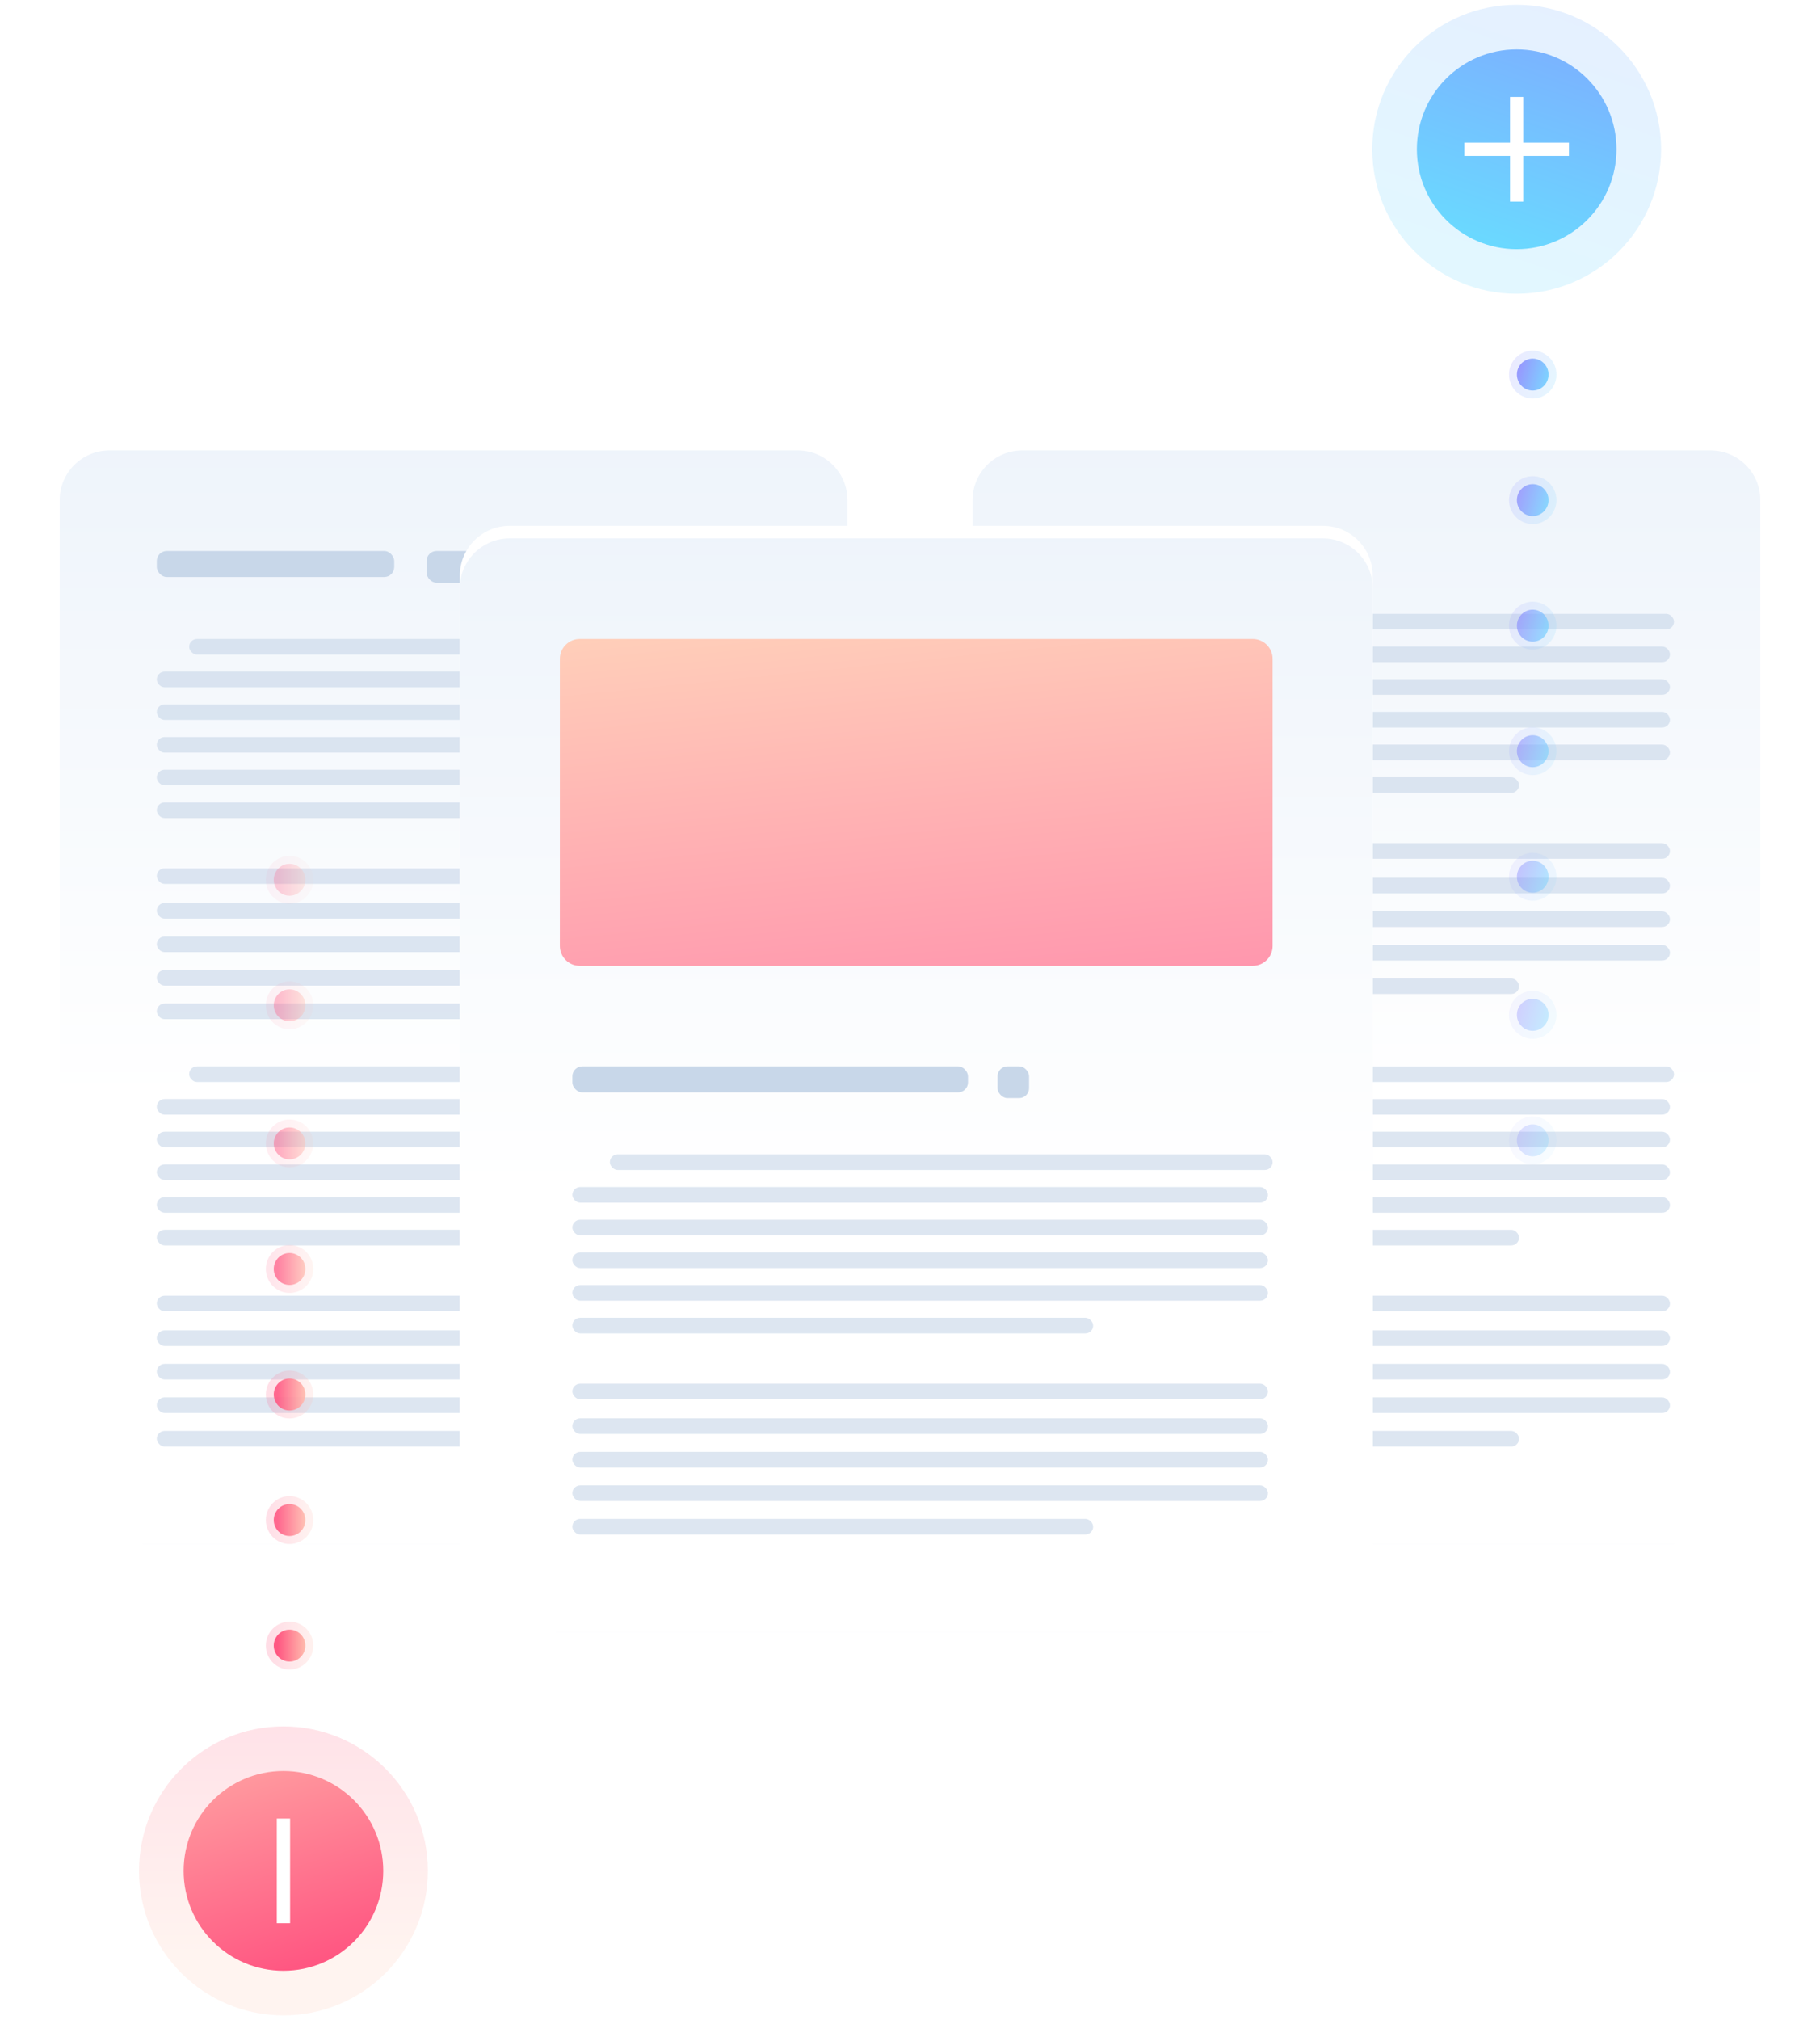 <?xml version="1.0" encoding="UTF-8"?>
<svg width="183px" height="203px" viewBox="0 0 183 203" version="1.1" xmlns="http://www.w3.org/2000/svg" xmlns:xlink="http://www.w3.org/1999/xlink">
    <!-- Generator: Sketch 47 (45396) - http://www.bohemiancoding.com/sketch -->
    <title>Group 33</title>
    <desc>Created with Sketch.</desc>
    <defs>
        <linearGradient x1="47.462%" y1="0%" x2="47.462%" y2="193.86%" id="linearGradient-1">
            <stop stop-color="#6D80FF" offset="0%"></stop>
            <stop stop-color="#372F61" offset="100%"></stop>
        </linearGradient>
        <filter x="-11.7%" y="-8.2%" width="123.4%" height="116.4%" filterUnits="objectBoundingBox" id="filter-2">
            <feGaussianBlur stdDeviation="3" in="SourceGraphic"></feGaussianBlur>
        </filter>
        <linearGradient x1="84.68%" y1="59.702%" x2="84.68%" y2="-12.782%" id="linearGradient-3">
            <stop stop-color="#FFFFFF" offset="0%"></stop>
            <stop stop-color="#EBF2FA" offset="100%"></stop>
        </linearGradient>
        <filter x="-11.7%" y="-8.2%" width="123.4%" height="116.4%" filterUnits="objectBoundingBox" id="filter-4">
            <feGaussianBlur stdDeviation="3" in="SourceGraphic"></feGaussianBlur>
        </filter>
        <filter x="-10.1%" y="-8.2%" width="120.2%" height="116.4%" filterUnits="objectBoundingBox" id="filter-5">
            <feGaussianBlur stdDeviation="3" in="SourceGraphic"></feGaussianBlur>
        </filter>
        <linearGradient x1="0%" y1="-40.212%" x2="48.559%" y2="180.554%" id="linearGradient-6">
            <stop stop-color="#FFE1BD" offset="0%"></stop>
            <stop stop-color="#FF77A7" offset="100%"></stop>
        </linearGradient>
        <linearGradient x1="41.655%" y1="-8.33%" x2="41.655%" y2="87.461%" id="linearGradient-7">
            <stop stop-color="#FFC5B1" offset="0%"></stop>
            <stop stop-color="#FF5782" offset="100%"></stop>
        </linearGradient>
        <linearGradient x1="41.655%" y1="22.65%" x2="41.655%" y2="118.482%" id="linearGradient-8">
            <stop stop-color="#FFC5B1" offset="0%"></stop>
            <stop stop-color="#FF5782" offset="100%"></stop>
        </linearGradient>
        <linearGradient x1="0%" y1="158.888%" x2="50%" y2="0%" id="linearGradient-9">
            <stop stop-color="#FFC5B1" offset="0%"></stop>
            <stop stop-color="#FF5782" offset="100%"></stop>
        </linearGradient>
        <linearGradient x1="0%" y1="-31.638%" x2="47.653%" y2="136.367%" id="linearGradient-10">
            <stop stop-color="#63E9FF" offset="0%"></stop>
            <stop stop-color="#9577FE" offset="100%"></stop>
        </linearGradient>
        <linearGradient x1="0%" y1="-31.638%" x2="100%" y2="260.924%" id="linearGradient-11">
            <stop stop-color="#63E9FF" offset="0%"></stop>
            <stop stop-color="#9577FE" offset="100%"></stop>
        </linearGradient>
    </defs>
    <g id="final_design" stroke="none" stroke-width="1" fill="none" fill-rule="evenodd">
        <g id="05_2_inner_agency" transform="translate(-469, -2009)">
            <g id="Group-33" transform="translate(475, 2009)">
                <g id="Group-40" transform="translate(0, 44)">
                    <g id="Group-5-Copy-3" transform="translate(91.787, 0)">
                        <path d="M3.221,2.678 L7.759,1.263 L73.232,1.263 L76.362,4.366 L77.568,9.947 L78.128,101.446 C76.878,104.236 76.022,105.799 75.558,106.133 C75.094,106.468 73.424,108.143 70.547,111.158 L8.369,111.158 C5.299,109.937 3.411,108.802 2.705,107.752 C2,106.702 1.46,103.984 1.085,99.597 L1.085,9.947 L3.221,2.678 Z" id="Rectangle-3" fill="url(#linearGradient-1)" opacity="0.2" filter="url(#filter-2)"></path>
                        <path d="M5,5.45269022e-12 L74.213,5.45269022e-12 L74.213,5.45163914e-12 C76.975,5.45848978e-12 79.213,2.239 79.213,5 L79.213,104.895 L79.213,104.895 C79.213,107.656 76.975,109.895 74.213,109.895 L5,109.895 L5,109.895 C2.239,109.895 -2.53825666e-15,107.656 -5.32907052e-15,104.895 L0,5 L0,5 C-3.38176876e-16,2.239 2.239,5.45037003e-12 5,5.44986278e-12 Z" id="Rectangle-8" fill="#FFFFFF"></path>
                        <path d="M5,1.263 L74.213,1.263 L74.213,1.263 C76.975,1.263 79.213,3.502 79.213,6.263 L79.213,106.158 L79.213,106.158 C79.213,108.919 76.975,111.158 74.213,111.158 L5,111.158 L5,111.158 C2.239,111.158 -2.53825666e-15,108.919 -5.32907052e-15,106.158 L0,6.263 L0,6.263 C-3.38176876e-16,3.502 2.239,1.263 5,1.263 Z" id="Rectangle-8" fill="url(#linearGradient-3)"></path>
                        <g id="Group-51" transform="translate(9.766, 63.158)" fill="#C8D7E9" opacity="0.615">
                            <g id="Group-16">
                                <rect id="Rectangle-25-Copy" x="0" y="9.853" width="60.36" height="1.568" rx="0.784"></rect>
                                <rect id="Rectangle-25-Copy" x="0" y="29.895" width="60.36" height="1.568" rx="0.784"></rect>
                                <rect id="Rectangle-25-Copy" x="3.255" y="0" width="57.511" height="1.568" rx="0.784"></rect>
                                <rect id="Rectangle-25-Copy-2" x="0" y="13.137" width="60.36" height="1.568" rx="0.784"></rect>
                                <rect id="Rectangle-25-Copy-2" x="0" y="33.263" width="60.36" height="1.568" rx="0.784"></rect>
                                <rect id="Rectangle-25-Copy-2" x="0" y="3.284" width="60.36" height="1.568" rx="0.784"></rect>
                                <rect id="Rectangle-25-Copy-2" x="0" y="6.568" width="60.36" height="1.568" rx="0.784"></rect>
                                <rect id="Rectangle-25-Copy-2" x="0" y="26.526" width="60.36" height="1.568" rx="0.784"></rect>
                                <rect id="Rectangle-25-Copy-2" x="0" y="23.042" width="60.36" height="1.568" rx="0.784"></rect>
                                <rect id="Rectangle-25-Copy-3" x="0" y="16.421" width="45.189" height="1.568" rx="0.784"></rect>
                                <rect id="Rectangle-25-Copy-3" x="0" y="36.632" width="45.189" height="1.568" rx="0.784"></rect>
                            </g>
                        </g>
                        <g id="Group-51" transform="translate(9.766, 10.105)" fill="#C8D7E9">
                            <g id="Group-16">
                                <rect id="Rectangle-25-Copy" opacity="0.615" x="0" y="17.432" width="60.36" height="1.568" rx="0.784"></rect>
                                <rect id="Rectangle-25-Copy" opacity="0.615" x="0" y="37.474" width="60.36" height="1.568" rx="0.784"></rect>
                                <rect id="Rectangle-25-Copy" opacity="0.615" x="3.255" y="7.579" width="57.511" height="1.568" rx="0.784"></rect>
                                <rect id="Rectangle-25" x="0" y="0" width="29.298" height="2.614" rx="1"></rect>
                                <rect id="Rectangle-25-Copy-2" opacity="0.615" x="0" y="20.716" width="60.36" height="1.568" rx="0.784"></rect>
                                <rect id="Rectangle-25-Copy-2" opacity="0.615" x="0" y="40.842" width="60.36" height="1.568" rx="0.784"></rect>
                                <rect id="Rectangle-25-Copy-2" opacity="0.615" x="0" y="10.863" width="60.36" height="1.568" rx="0.784"></rect>
                                <rect id="Rectangle-25-Copy-2" opacity="0.615" x="0" y="14.147" width="60.36" height="1.568" rx="0.784"></rect>
                                <rect id="Rectangle-25-Copy-2" opacity="0.615" x="0" y="34.105" width="60.36" height="1.568" rx="0.784"></rect>
                                <rect id="Rectangle-25-Copy-2" opacity="0.615" x="0" y="30.621" width="60.36" height="1.568" rx="0.784"></rect>
                                <rect id="Rectangle-25-Copy-3" opacity="0.615" x="0" y="24" width="45.189" height="1.568" rx="0.784"></rect>
                                <rect id="Rectangle-25-Copy-3" opacity="0.615" x="0" y="44.211" width="45.189" height="1.568" rx="0.784"></rect>
                            </g>
                        </g>
                    </g>
                    <g id="Group-5-Copy-3">
                        <path d="M3.221,2.678 L7.759,1.263 L73.232,1.263 L76.362,4.366 L77.568,9.947 L78.128,101.446 C76.878,104.236 76.022,105.799 75.558,106.133 C75.094,106.468 73.424,108.143 70.547,111.158 L8.369,111.158 C5.299,109.937 3.411,108.802 2.705,107.752 C2,106.702 1.46,103.984 1.085,99.597 L1.085,9.947 L3.221,2.678 Z" id="Rectangle-3" fill="url(#linearGradient-1)" opacity="0.2" filter="url(#filter-4)"></path>
                        <path d="M5,5.45269022e-12 L74.213,5.45269022e-12 L74.213,5.44986278e-12 C76.975,5.44935554e-12 79.213,2.239 79.213,5 L79.213,104.895 L79.213,104.895 C79.213,107.656 76.975,109.895 74.213,109.895 L5,109.895 L5,109.895 C2.239,109.895 -2.53825666e-15,107.656 -5.32907052e-15,104.895 L0,5 L0,5 C-3.38176876e-16,2.239 2.239,5.45037003e-12 5,5.44986278e-12 Z" id="Rectangle-8" fill="#FFFFFF"></path>
                        <path d="M5,1.263 L74.213,1.263 L74.213,1.263 C76.975,1.263 79.213,3.502 79.213,6.263 L79.213,106.158 L79.213,106.158 C79.213,108.919 76.975,111.158 74.213,111.158 L5,111.158 L5,111.158 C2.239,111.158 -2.53825666e-15,108.919 -5.32907052e-15,106.158 L0,6.263 L0,6.263 C-3.38176876e-16,3.502 2.239,1.263 5,1.263 Z" id="Rectangle-8" fill="url(#linearGradient-3)"></path>
                        <g id="Group-51" transform="translate(9.766, 11.368)" fill="#C8D7E9">
                            <g id="Group-16" transform="translate(0, 42.947)">
                                <rect id="Rectangle-25-Copy-5" x="36.894" y="0" width="2.738" height="3.187" rx="1"></rect>
                                <rect id="Rectangle-25-Copy" opacity="0.615" x="0" y="18.695" width="60.36" height="1.568" rx="0.784"></rect>
                                <rect id="Rectangle-25-Copy" opacity="0.615" x="0" y="38.737" width="60.36" height="1.568" rx="0.784"></rect>
                                <rect id="Rectangle-25-Copy" opacity="0.615" x="3.255" y="8.842" width="57.511" height="1.568" rx="0.784"></rect>
                                <rect id="Rectangle-25-Copy-2" opacity="0.615" x="0" y="21.979" width="60.36" height="1.568" rx="0.784"></rect>
                                <rect id="Rectangle-25-Copy-2" opacity="0.615" x="0" y="42.105" width="60.36" height="1.568" rx="0.784"></rect>
                                <rect id="Rectangle-25-Copy-2" opacity="0.615" x="0" y="12.126" width="60.36" height="1.568" rx="0.784"></rect>
                                <rect id="Rectangle-25-Copy-2" opacity="0.615" x="0" y="15.411" width="60.36" height="1.568" rx="0.784"></rect>
                                <rect id="Rectangle-25-Copy-2" opacity="0.615" x="0" y="35.368" width="60.36" height="1.568" rx="0.784"></rect>
                                <rect id="Rectangle-25-Copy-2" opacity="0.615" x="0" y="31.884" width="60.36" height="1.568" rx="0.784"></rect>
                                <rect id="Rectangle-25-Copy-3" opacity="0.615" x="0" y="25.263" width="45.189" height="1.568" rx="0.784"></rect>
                                <rect id="Rectangle-25-Copy-3" opacity="0.615" x="0" y="45.474" width="45.189" height="1.568" rx="0.784"></rect>
                            </g>
                            <g id="Group-16">
                                <rect id="Rectangle-25" x="0" y="0" width="23.872" height="2.614" rx="1"></rect>
                                <rect id="Rectangle-25-Copy-5" x="27.128" y="0" width="8.681" height="3.187" rx="1"></rect>
                                <rect id="Rectangle-25-Copy" opacity="0.615" x="0" y="18.695" width="60.36" height="1.568" rx="0.784"></rect>
                                <rect id="Rectangle-25-Copy" opacity="0.615" x="0" y="38.737" width="60.36" height="1.568" rx="0.784"></rect>
                                <rect id="Rectangle-25-Copy" opacity="0.615" x="3.255" y="8.842" width="57.511" height="1.568" rx="0.784"></rect>
                                <rect id="Rectangle-25-Copy-2" opacity="0.615" x="0" y="21.979" width="60.36" height="1.568" rx="0.784"></rect>
                                <rect id="Rectangle-25-Copy-2" opacity="0.615" x="0" y="42.105" width="60.36" height="1.568" rx="0.784"></rect>
                                <rect id="Rectangle-25-Copy-2" opacity="0.615" x="0" y="12.126" width="60.36" height="1.568" rx="0.784"></rect>
                                <rect id="Rectangle-25-Copy-2" opacity="0.615" x="0" y="15.411" width="60.36" height="1.568" rx="0.784"></rect>
                                <rect id="Rectangle-25-Copy-2" opacity="0.615" x="0" y="35.368" width="60.36" height="1.568" rx="0.784"></rect>
                                <rect id="Rectangle-25-Copy-2" opacity="0.615" x="0" y="31.884" width="60.36" height="1.568" rx="0.784"></rect>
                                <rect id="Rectangle-25-Copy-3" opacity="0.615" x="0" y="25.263" width="45.189" height="1.568" rx="0.784"></rect>
                                <rect id="Rectangle-25-Copy-3" opacity="0.615" x="0" y="45.474" width="45.189" height="1.568" rx="0.784"></rect>
                            </g>
                        </g>
                    </g>
                    <g id="Group-5-Copy-3" transform="translate(40.235, 8.842)">
                        <path d="M3.732,2.678 L8.991,1.263 L84.856,1.263 L88.483,4.366 L89.88,9.947 L90.529,101.446 C89.081,104.236 88.089,105.799 87.551,106.133 C87.014,106.468 85.078,108.143 81.744,111.158 L9.698,111.158 C6.14,109.937 3.952,108.802 3.135,107.752 C2.317,106.702 1.691,103.984 1.257,99.597 L1.257,9.947 L3.732,2.678 Z" id="Rectangle-3" fill="url(#linearGradient-1)" opacity="0.2" filter="url(#filter-5)"></path>
                        <path d="M5,5.45269055e-12 L86.787,5.45269055e-12 L86.787,5.45163914e-12 C89.548,5.4511319e-12 91.787,2.239 91.787,5 L91.787,104.895 L91.787,104.895 C91.787,107.656 89.548,109.895 86.787,109.895 L5,109.895 L5,109.895 C2.239,109.895 -2.53825666e-15,107.656 -5.32907052e-15,104.895 L0,5 L0,5 C-3.38176876e-16,2.239 2.239,5.45037003e-12 5,5.44986278e-12 Z" id="Rectangle-8" fill="#FFFFFF"></path>
                        <path d="M5,1.263 L86.787,1.263 L86.787,1.263 C89.548,1.263 91.787,3.502 91.787,6.263 L91.787,106.158 L91.787,106.158 C91.787,108.919 89.548,111.158 86.787,111.158 L5,111.158 L5,111.158 C2.239,111.158 -2.53825666e-15,108.919 -5.32907052e-15,106.158 L0,6.263 L0,6.263 C-3.38176876e-16,3.502 2.239,1.263 5,1.263 Z" id="Rectangle-8" fill="url(#linearGradient-3)"></path>
                        <g id="Group-51" transform="translate(10.059, 11.368)">
                            <g id="Group-22" fill="url(#linearGradient-6)">
                                <path d="M2,0 L69.669,0 L69.669,0 C70.774,7.64553222e-15 71.669,0.895 71.669,2 L71.669,30.842 L71.669,30.842 C71.669,31.947 70.774,32.842 69.669,32.842 L2,32.842 L2,32.842 C0.895,32.842 -3.0881846e-16,31.947 -4.4408921e-16,30.842 L0,2 L0,2 C-1.3527075e-16,0.895 0.895,1.97926296e-15 2,1.77635684e-15 Z" id="Rectangle-8"></path>
                            </g>
                            <g id="Group-16" transform="translate(1.257, 42.947)" fill="#C8D7E9">
                                <rect id="Rectangle-25" x="0" y="0" width="39.78" height="2.614" rx="1"></rect>
                                <rect id="Rectangle-25-Copy-5" x="42.75" y="0" width="3.172" height="3.187" rx="1"></rect>
                                <rect id="Rectangle-25-Copy" opacity="0.615" x="0" y="18.695" width="69.941" height="1.568" rx="0.784"></rect>
                                <rect id="Rectangle-25-Copy" opacity="0.615" x="0" y="38.737" width="69.941" height="1.568" rx="0.784"></rect>
                                <rect id="Rectangle-25-Copy" opacity="0.615" x="3.772" y="8.842" width="66.64" height="1.568" rx="0.784"></rect>
                                <rect id="Rectangle-25-Copy-2" opacity="0.615" x="0" y="21.979" width="69.941" height="1.568" rx="0.784"></rect>
                                <rect id="Rectangle-25-Copy-2" opacity="0.615" x="0" y="42.105" width="69.941" height="1.568" rx="0.784"></rect>
                                <rect id="Rectangle-25-Copy-2" opacity="0.615" x="0" y="12.126" width="69.941" height="1.568" rx="0.784"></rect>
                                <rect id="Rectangle-25-Copy-2" opacity="0.615" x="0" y="15.411" width="69.941" height="1.568" rx="0.784"></rect>
                                <rect id="Rectangle-25-Copy-2" opacity="0.615" x="0" y="35.368" width="69.941" height="1.568" rx="0.784"></rect>
                                <rect id="Rectangle-25-Copy-2" opacity="0.615" x="0" y="31.884" width="69.941" height="1.568" rx="0.784"></rect>
                                <rect id="Rectangle-25-Copy-3" opacity="0.615" x="0" y="25.263" width="52.362" height="1.568" rx="0.784"></rect>
                                <rect id="Rectangle-25-Copy-3" opacity="0.615" x="0" y="45.474" width="52.362" height="1.568" rx="0.784"></rect>
                            </g>
                        </g>
                    </g>
                </g>
                <g id="Group-45" transform="translate(22.5, 144.5) scale(1, -1) translate(-22.5, -144.5) translate(7, 86)">
                    <g id="Group-39" transform="translate(16, 76) scale(1, -1) rotate(-270) translate(-16, -76) translate(-25, 73.5)" fill="url(#linearGradient-7)">
                        <g id="Group-29-Copy" opacity="0.3">
                            <ellipse id="Oval-9-Copy" opacity="0.2" cx="2.407" cy="2.385" rx="2.407" ry="2.385"></ellipse>
                            <ellipse id="Oval-9-Copy-9" cx="2.407" cy="2.385" rx="1.605" ry="1.59"></ellipse>
                        </g>
                        <g id="Group-29-Copy-2" opacity="0.4" transform="translate(12.615, 0)">
                            <ellipse id="Oval-9-Copy" opacity="0.2" cx="2.407" cy="2.385" rx="2.407" ry="2.385"></ellipse>
                            <ellipse id="Oval-9-Copy-9" cx="2.407" cy="2.385" rx="1.605" ry="1.59"></ellipse>
                        </g>
                        <g id="Group-29-Copy-3" opacity="0.5" transform="translate(26.492, 0)">
                            <ellipse id="Oval-9-Copy" opacity="0.2" cx="2.407" cy="2.385" rx="2.407" ry="2.385"></ellipse>
                            <ellipse id="Oval-9-Copy-9" cx="2.407" cy="2.385" rx="1.605" ry="1.59"></ellipse>
                        </g>
                        <g id="Group-29-Copy-4" opacity="0.745" transform="translate(39.108, 0)">
                            <ellipse id="Oval-9-Copy" opacity="0.2" cx="2.407" cy="2.385" rx="2.407" ry="2.385"></ellipse>
                            <ellipse id="Oval-9-Copy-9" cx="2.407" cy="2.385" rx="1.605" ry="1.59"></ellipse>
                        </g>
                        <g id="Group-29-Copy-5" opacity="0.9" transform="translate(51.723, 0)">
                            <ellipse id="Oval-9-Copy" opacity="0.2" cx="2.407" cy="2.385" rx="2.407" ry="2.385"></ellipse>
                            <ellipse id="Oval-9-Copy-9" cx="2.407" cy="2.385" rx="1.605" ry="1.59"></ellipse>
                        </g>
                        <g id="Group-29-Copy-6" opacity="0.9" transform="translate(64.338, 0)">
                            <ellipse id="Oval-9-Copy" opacity="0.2" cx="2.407" cy="2.385" rx="2.407" ry="2.385"></ellipse>
                            <ellipse id="Oval-9-Copy-9" cx="2.407" cy="2.385" rx="1.605" ry="1.59"></ellipse>
                        </g>
                        <g id="Group-29-Copy-7" transform="translate(76.954, 0)">
                            <ellipse id="Oval-9-Copy" opacity="0.2" cx="2.407" cy="2.385" rx="2.407" ry="2.385"></ellipse>
                            <ellipse id="Oval-9-Copy-9" cx="2.407" cy="2.385" rx="1.605" ry="1.59"></ellipse>
                        </g>
                    </g>
                    <g id="Group-36" transform="translate(0.5, 0)">
                        <circle id="Oval-8" fill="url(#linearGradient-8)" opacity="0.196" cx="15" cy="15" r="14.521"></circle>
                        <circle id="Oval-8" fill="url(#linearGradient-9)" cx="15" cy="15" r="10.036"></circle>
                        <rect id="Combined-Shape" fill="#FFFFFF" x="14.333" y="9.743" width="1.335" height="10.514"></rect>
                    </g>
                </g>
                <g id="Group-35" transform="translate(146.5, 58.5) scale(1, -1) translate(-146.5, -58.5) translate(131, 0)">
                    <g id="Group-39" transform="translate(17, 41) rotate(-270) translate(-17, -41) translate(-24, 38.5)" fill="url(#linearGradient-10)">
                        <g id="Group-29-Copy" opacity="0.3">
                            <ellipse id="Oval-9-Copy" opacity="0.2" cx="2.407" cy="2.385" rx="2.407" ry="2.385"></ellipse>
                            <ellipse id="Oval-9-Copy-9" cx="2.407" cy="2.385" rx="1.605" ry="1.59"></ellipse>
                        </g>
                        <g id="Group-29-Copy-2" opacity="0.4" transform="translate(12.615, 0)">
                            <ellipse id="Oval-9-Copy" opacity="0.2" cx="2.407" cy="2.385" rx="2.407" ry="2.385"></ellipse>
                            <ellipse id="Oval-9-Copy-9" cx="2.407" cy="2.385" rx="1.605" ry="1.59"></ellipse>
                        </g>
                        <g id="Group-29-Copy-3" opacity="0.5" transform="translate(26.492, 0)">
                            <ellipse id="Oval-9-Copy" opacity="0.2" cx="2.407" cy="2.385" rx="2.407" ry="2.385"></ellipse>
                            <ellipse id="Oval-9-Copy-9" cx="2.407" cy="2.385" rx="1.605" ry="1.59"></ellipse>
                        </g>
                        <g id="Group-29-Copy-4" opacity="0.6" transform="translate(39.108, 0)">
                            <ellipse id="Oval-9-Copy" opacity="0.2" cx="2.407" cy="2.385" rx="2.407" ry="2.385"></ellipse>
                            <ellipse id="Oval-9-Copy-9" cx="2.407" cy="2.385" rx="1.605" ry="1.59"></ellipse>
                        </g>
                        <g id="Group-29-Copy-5" opacity="0.7" transform="translate(51.723, 0)">
                            <ellipse id="Oval-9-Copy" opacity="0.2" cx="2.407" cy="2.385" rx="2.407" ry="2.385"></ellipse>
                            <ellipse id="Oval-9-Copy-9" cx="2.407" cy="2.385" rx="1.605" ry="1.59"></ellipse>
                        </g>
                        <g id="Group-29-Copy-6" opacity="0.8" transform="translate(64.338, 0)">
                            <ellipse id="Oval-9-Copy" opacity="0.2" cx="2.407" cy="2.385" rx="2.407" ry="2.385"></ellipse>
                            <ellipse id="Oval-9-Copy-9" cx="2.407" cy="2.385" rx="1.605" ry="1.59"></ellipse>
                        </g>
                        <g id="Group-29-Copy-7" opacity="0.9" transform="translate(76.954, 0)">
                            <ellipse id="Oval-9-Copy" opacity="0.2" cx="2.407" cy="2.385" rx="2.407" ry="2.385"></ellipse>
                            <ellipse id="Oval-9-Copy-9" cx="2.407" cy="2.385" rx="1.605" ry="1.59"></ellipse>
                        </g>
                    </g>
                    <g id="Group-36" transform="translate(0.5, 87)">
                        <circle id="Oval-8" fill="url(#linearGradient-11)" opacity="0.196" cx="15" cy="15" r="14.521"></circle>
                        <circle id="Oval-8" fill="url(#linearGradient-11)" cx="15" cy="15" r="10.036"></circle>
                        <path d="M15.667,14.333 L15.667,9.743 L14.333,9.743 L14.333,14.333 L9.743,14.333 L9.743,15.667 L14.333,15.667 L14.333,20.257 L15.667,20.257 L15.667,15.667 L20.257,15.667 L20.257,14.333 L15.667,14.333 Z" id="Combined-Shape" fill="#FFFFFF"></path>
                    </g>
                </g>
            </g>
        </g>
    </g>
</svg>